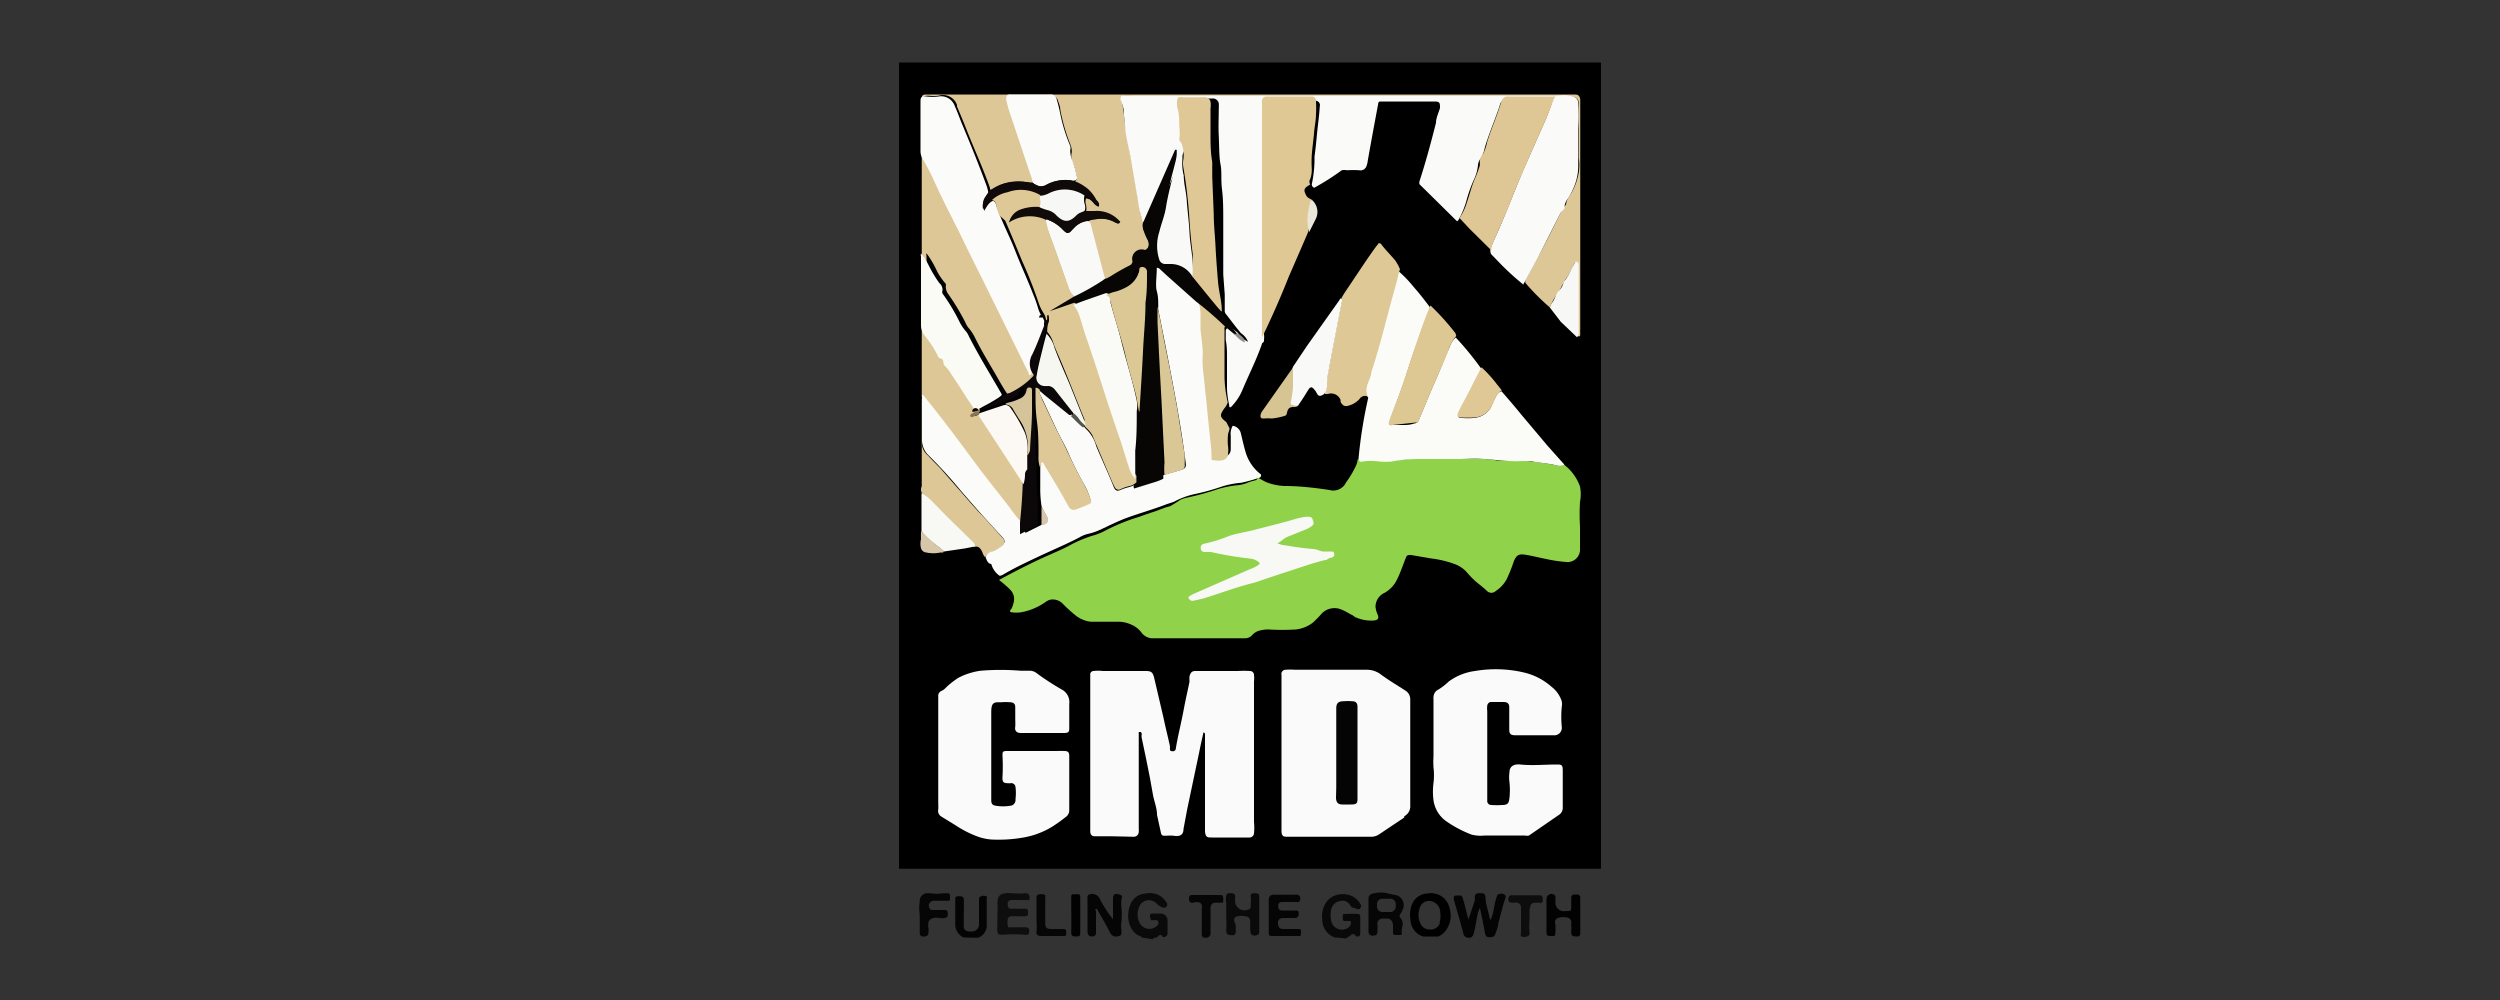 <svg xmlns="http://www.w3.org/2000/svg" viewBox="0 0 100 40"><rect x="0" y="0" width="100" height="40" fill="#333333" stroke="none"/><defs><style>.cls-1{fill:none;}.cls-2{fill:#91d24b;}.cls-3{fill:#ddc796;}.cls-4{fill:#fafaf9;}.cls-5{fill:#fafafa;}.cls-6{fill:#fbfbf9;}.cls-7{fill:#fbfbf8;}.cls-8{fill:#dfc894;}.cls-9{fill:#dfc795;}.cls-10{fill:#dec895;}.cls-11{fill:#ddc894;}.cls-12{fill:#ddc997;}.cls-13{fill:#f9f9f8;}.cls-14{fill:#f8f8f5;}.cls-15{fill:#f7f7f5;}.cls-16{fill:#dfc895;}.cls-17{fill:#d6c593;}.cls-18{fill:#d7c7a9;}.cls-19{fill:#eae7d9;}.cls-20{fill:#f8f9f5;}.cls-21{fill:#070605;}.cls-22{fill:#fbfbf6;}.cls-23{fill:#fbfbfa;}.cls-24{fill:#0c0708;}.cls-25{fill:#fcf9f5;}.cls-26{fill:#0f0909;}.cls-27{fill:#100b08;}.cls-28{fill:#867453;}.cls-29{fill:#dfc896;}.cls-30{fill:#8f8f90;}.cls-31{fill:#dec897;}.cls-32{fill:#dac796;}.cls-33{fill:#52564c;}.cls-34{fill:#040404;}.cls-35{fill:#fafaf7;}.cls-36{fill:#f9f9f7;}.cls-37{fill:#dcc894;}.cls-38{fill:#f7f7f1;}.cls-39{fill:#d5c39a;}.cls-40{fill:#090909;}.cls-41{fill:#0a0a0a;}.cls-42{fill:#050505;}.cls-43{fill:#0e0e0e;}.cls-44{fill:#020202;}.cls-45{fill:#060606;}.cls-46{fill:#0d0d0d;}</style></defs><g id="Layer_2" data-name="Layer 2"><g id="layer"><rect class="cls-1" width="100" height="40"/><rect x="35.96" y="2.5" width="28.08" height="32.25"/><path class="cls-2" d="M62.58,18.6a1.91,1.91,0,0,1,.62.86,1.58,1.58,0,0,1,0,.61,8.68,8.68,0,0,0,0,1c0,.29,0,.59,0,.88a.5.5,0,0,1-.55.53,6,6,0,0,1-.85-.13c-.26-.05-.52-.12-.78-.16s-.36,0-.47.27a6,6,0,0,1-.28.7,1.27,1.27,0,0,1-.44.48.25.25,0,0,1-.35,0c-.14-.14-.31-.26-.46-.39a3.51,3.51,0,0,1-.33-.34,1.2,1.2,0,0,0-.51-.35,4.11,4.11,0,0,0-.92-.22l-.82-.14c-.12,0-.17,0-.21.12-.12.3-.22.61-.37.9a1.18,1.18,0,0,1-.49.5.61.61,0,0,0-.35.55,1,1,0,0,0,.08.3c.08.18,0,.24-.16.25a1.48,1.48,0,0,1-.69-.12c-.05,0-.1-.07-.15-.09s-.32-.19-.5-.25a.71.71,0,0,0-.73.18,4,4,0,0,1-.35.36,1.35,1.35,0,0,1-.7.28,9.21,9.21,0,0,1-1.05,0,1.28,1.28,0,0,0-.47.07.62.62,0,0,0-.21.15.38.38,0,0,1-.32.13c-.9,0-1.8,0-2.69,0H46.05a.57.57,0,0,1-.4-.24,1,1,0,0,0-.41-.31,1.24,1.24,0,0,0-.46-.11l-1.15,0a1.21,1.21,0,0,1-.65-.29,5.74,5.74,0,0,1-.45-.41.56.56,0,0,0-.47-.19.49.49,0,0,0-.21.08,2.46,2.46,0,0,1-1,.43,1.28,1.28,0,0,1-.39,0c-.07,0-.08-.07,0-.14a1.07,1.07,0,0,0,.09-.27.52.52,0,0,0-.14-.49,4.19,4.19,0,0,0-.45-.39c.49-.27,1-.53,1.5-.77s1-.43,1.43-.67a5.2,5.2,0,0,1,.77-.32,2.52,2.52,0,0,0,.54-.21,7.85,7.85,0,0,1,1.31-.54l.55-.19c.25-.07.48-.19.74-.25A4.1,4.1,0,0,0,47.2,20a1.14,1.14,0,0,1,.26-.09,10.84,10.84,0,0,0,1.24-.34,4,4,0,0,1,.79-.16,1.43,1.43,0,0,0,.48-.13l.21-.06a.14.14,0,0,0,.13-.11c.12.05.23.13.35.18a2.26,2.26,0,0,0,.73.15c.59,0,1.2.07,1.79.16a.56.56,0,0,0,.66-.3,4.06,4.06,0,0,0,.38-.63.85.85,0,0,0,.09-.31l0,0a.26.26,0,0,0,.25.06,3.1,3.1,0,0,1,.68,0,2,2,0,0,0,.54,0,7.53,7.53,0,0,1,.83-.07c.71,0,1.42,0,2.13,0,.39,0,.77,0,1.15.07l.7,0a7.06,7.06,0,0,1,1.12.1,5.48,5.48,0,0,1,.56.1C62.39,18.6,62.48,18.58,62.58,18.6Z"/><path class="cls-3" d="M36.87,19.71a.3.3,0,0,1,0-.26v-.07c0-.7,0-1.39,0-2.09,0-1.31,0-2.62,0-3.93,0-.87,0-1.73,0-2.6,0-1.22,0-2.44,0-3.67,0-1,0-1.92,0-2.88,0-.08,0-.17,0-.26s0-.16.15-.17H63c.14,0,.19.07.21.2v9.2a.62.62,0,0,0,0,.13c0,.15,0,.17-.14.12a1,1,0,0,0,0-.37c0-.8,0-1.59,0-2.39a.25.25,0,0,0,0-.08c0-.05,0-.11,0-.12s-.07.05-.1.09-.16.34-.26.5h0c-.18.2-.25.47-.42.69a2.82,2.82,0,0,0-.27.48.2.2,0,0,1,0,.09,9,9,0,0,1-1-1,.17.17,0,0,1,0-.12c.51-.92,1-1.85,1.45-2.79a.48.48,0,0,1,.12-.17.17.17,0,0,0,.06-.12.6.6,0,0,1,.09-.22,2.48,2.48,0,0,0,.41-1,1.94,1.94,0,0,0,0-.59c0-.27,0-.55,0-.82s0-.62,0-.94l0-.4c0-.2-.11-.28-.32-.28s-.41,0-.61,0H59.7c-.48,0-1,0-1.43,0-1.55,0-3.11,0-4.67,0H50.25c-.4,0-.81,0-1.22,0s-.62,0-.93,0c-.89,0-1.78,0-2.67,0a3.85,3.85,0,0,1-.48,0c-.1,0-.13,0-.1.15a2.05,2.05,0,0,1,.09.43,21.78,21.78,0,0,0,.39,2.26c.08.57.18,1.15.28,1.72a1.39,1.39,0,0,0,.14.45s0,.05,0,.07a.33.33,0,0,0,0,.29,2.63,2.63,0,0,0,.15.35.39.39,0,0,1,0,.38.44.44,0,0,1-.15.12.23.23,0,0,0-.15.18.41.41,0,0,1-.27.3c-.24.12-.46.27-.69.4l-.36.18s-.07,0-.12,0c-.06-.18-.1-.36-.15-.53-.14-.52-.27-1-.41-1.57a1.42,1.42,0,0,0-.08-.18c.09-.09.21-.08.33-.1a1.1,1.1,0,0,1,.77.14s.07,0,.09,0,0-.07,0-.09a1.07,1.07,0,0,0-.56-.31,2.37,2.37,0,0,0-.53,0,.41.41,0,0,1-.19,0s0,0,0,0a.6.6,0,0,0,0-.35.4.4,0,0,1,0-.19c0-.07.1,0,.15,0a.87.87,0,0,1,.15.13.41.41,0,0,0,.22.17A.21.21,0,0,0,43.83,8a1.49,1.49,0,0,0-.73-.67S43,7.3,43,7.24a.12.12,0,0,0,.07-.16,3,3,0,0,0-.2-.67.72.72,0,0,1,0-.32.7.7,0,0,0-.06-.32,7.6,7.6,0,0,1-.4-1.39c0-.11-.05-.23-.09-.35s-.11-.2-.27-.19h-.89c-.23,0-.47,0-.7,0s-.18.06-.16.18a5,5,0,0,0,.17.55c.25.78.52,1.55.78,2.32l.09.3a.14.14,0,0,1,0,.11s-.09,0-.13,0a2.51,2.51,0,0,0-.82,0,1.49,1.49,0,0,0-.69.28.23.23,0,0,1-.1,0s0,0,0-.06c-.27-.77-.61-1.51-.91-2.26-.13-.34-.27-.67-.41-1,0,0,0,0,0-.06a.59.59,0,0,0-.74-.37,1.62,1.62,0,0,1-.38,0c-.17,0-.22,0-.22.21V6a.57.57,0,0,0,.08.29,12.54,12.54,0,0,1,.71,1.42c.2.41.41.81.61,1.22.4.82.81,1.64,1.22,2.46l1.1,2.24c.2.41.41.82.6,1.23,0,.06.05.06.09,0s.12.09.06.17a1.71,1.71,0,0,1-.2.18,2.93,2.93,0,0,1-.83.53l-.1,0c-.17-.25-.31-.51-.46-.77s-.45-.76-.66-1.15l-.15-.29a1.76,1.76,0,0,0-.23-.37.82.82,0,0,1-.16-.25,9,9,0,0,0-.72-1.19.55.55,0,0,1-.07-.25.31.31,0,0,0,0-.12,2.33,2.33,0,0,1-.39-.59,4.06,4.06,0,0,0-.38-.63.18.18,0,0,0,0,.1V13a.61.61,0,0,0,.13.39,6.19,6.19,0,0,1,.41.59.56.56,0,0,1,.09.17c0,.07.07.15.17.18a.15.15,0,0,1,.09.15.13.13,0,0,0,.05.12,2.61,2.61,0,0,1,.31.43c.19.32.42.6.61.92a5.11,5.11,0,0,1,.28.46c0,.08-.1.09-.15.13s-.07,0-.06.07.06,0,.1,0a.81.81,0,0,1,.22-.07c.08,0,.1.11.14.17l1,1.58c.19.29.37.58.56.86,0,0,0,.06.08.08A1.55,1.55,0,0,0,41,19a.34.34,0,0,1,0-.14s0,0,0,0a2.72,2.72,0,0,1,0,.57c0,.26,0,.52,0,.78s0,.47-.06.71c0,.06-.07,0-.11,0a.67.67,0,0,1-.21-.2c-.52-.72-1.11-1.4-1.63-2.12s-1.08-1.42-1.6-2.14c-.16-.21-.34-.4-.51-.6a.18.18,0,0,0,0,.1v1.48c0,.13,0,.25,0,.38a.69.69,0,0,0,.24.4c.16.18.34.35.51.53l.78.89c.3.34.59.69.9,1l.78.86a.21.21,0,0,1,0,.33.67.67,0,0,1-.28.19.9.9,0,0,0-.41.26c-.08-.07-.09-.18-.14-.26s-.12-.2-.3-.14a.61.61,0,0,0-.2-.29c-.56-.53-1.09-1.07-1.63-1.6C37.07,19.88,37,19.81,36.87,19.71Z"/><path class="cls-4" d="M45.76,8.88c-.06,0-.07-.07-.08-.11a4.38,4.38,0,0,1-.17-.8c-.1-.54-.18-1.08-.28-1.63S45,5.39,45,4.92a3.27,3.27,0,0,1-.05-.53A1.86,1.86,0,0,0,44.82,4c0-.12,0-.19.12-.17a1.93,1.93,0,0,0,.34,0c.8,0,1.6,0,2.4,0,.31,0,.63,0,1,0s.78,0,1.17,0c1,0,2,0,3,0,1.69,0,3.37,0,5,0,.5,0,1,0,1.5,0,.93,0,1.86,0,2.78,0,.22,0,.44-.05.66,0s.32.08.34.29a7.53,7.53,0,0,1,0,1q0,.48,0,1c0,.16,0,.31,0,.47a2.23,2.23,0,0,1-.22,1,2.08,2.08,0,0,1-.2.36.66.66,0,0,0-.13.31s0,0,0,.06-.12.12-.16.2l-.9,1.78c-.19.36-.39.72-.59,1.08a10.55,10.55,0,0,1-1-.92l-.29-.3a.36.36,0,0,1,0-.27c.09-.23.2-.46.3-.69.35-.8.66-1.62,1-2.42l.85-1.92c.11-.25.2-.5.29-.75,0-.09,0-.09-.06-.09-.57,0-1.15,0-1.72,0-.21,0-.26,0-.32.23-.15.45-.33.88-.48,1.32a4.19,4.19,0,0,0-.14.47,1.23,1.23,0,0,1-.14.31.46.46,0,0,0-.1.25,1.73,1.73,0,0,1-.17.6,5.59,5.59,0,0,0-.28.78,3.53,3.53,0,0,1-.31.78.18.18,0,0,1-.08.09l-.85-.84-.65-.64a.22.22,0,0,1,0-.12c.25-.77.46-1.55.66-2.34,0-.19.1-.39.16-.59v0c0-.19,0-.26-.21-.26H55.27c-.12,0-.13,0-.15.13-.14.75-.28,1.5-.41,2.24a.8.8,0,0,1-.05.21.25.25,0,0,1-.29.17,4,4,0,0,0-.49,0,.54.54,0,0,0-.21,0,9.73,9.73,0,0,1-1.1.7.14.14,0,0,1-.09-.18,4.85,4.85,0,0,0,.1-1.07c.05-.35.08-.7.11-1s.08-.64.1-1a.18.18,0,0,0-.2-.23h-1.7a.18.18,0,0,0-.21.19.71.71,0,0,0,0,.14v.57c0,.4,0,.8,0,1.2s0,1-.06,1.42c-.05.89,0,1.78,0,2.67,0,.36,0,.72-.06,1.07v0c0,.51,0,1,0,1.51,0,.19,0,.38,0,.57a.86.86,0,0,1,0,.22c0,.05,0,.1-.07.13s0,0,0,0c-.22.65-.53,1.25-.79,1.87a2.1,2.1,0,0,1-.47.7c-.06,0-.06,0-.06-.08a3.51,3.51,0,0,1-.09-.65c0-.38,0-.76,0-1.14s0-.55-.05-.82c0-.11,0-.22,0-.33a.15.15,0,0,1,.09-.16.14.14,0,0,1,.14,0l.25.2a1,1,0,0,0,.41.36.73.73,0,0,0-.28-.34c-.2-.24-.39-.49-.58-.74a.23.23,0,0,1-.07-.13c0-.23,0-.45,0-.68l-.06-.8c0-.23,0-.46,0-.68s0-.5,0-.74,0-.51,0-.77c0-.41,0-.81-.05-1.22s0-.7-.06-1-.05-.76-.07-1.14,0-.71,0-1.06a2,2,0,0,0,0-.24.24.24,0,0,0-.26-.19c-.27,0-.53,0-.8,0h-.07c-.14,0-.17.06-.18.19s0,.44.07.65a2.32,2.32,0,0,1,0,.83c0,.14-.1.27-.14.41l-.86,2c-.12.27-.23.54-.35.8A.13.13,0,0,1,45.76,8.88Z"/><path class="cls-5" d="M44.43,33.45l-.64,0c-.12,0-.18-.07-.18-.2,0-1.65,0-3.3,0-5V27a.14.14,0,0,1,.12-.16,1.7,1.7,0,0,1,.39,0h1.71c.25,0,.29.07.35.33l.36,1.54c.08.39.18.77.26,1.15a.53.53,0,0,0,0,.12c0,.07.07.07.12.07a.11.11,0,0,0,.11-.09c.08-.51.21-1,.31-1.53s.16-.77.24-1.16a1.7,1.7,0,0,1,0-.22c.05-.17.11-.22.29-.21.54,0,1.08,0,1.63,0a4.34,4.34,0,0,1,.51,0,.16.16,0,0,1,.15.16,1,1,0,0,1,0,.25v5.63a2.26,2.26,0,0,1,0,.45.18.18,0,0,1-.19.17l-.7,0-.79,0c-.18,0-.26,0-.28-.25v-.17c0-.76,0-1.52,0-2.29V29.34s0,0-.06-.05,0,0,0,0c-.06.27-.12.53-.17.79l-.48,2.28-.15.8c0,.24-.15.31-.39.27a1.61,1.61,0,0,0-.31,0c-.15,0-.18,0-.21-.15l-.15-.69c0-.26-.11-.53-.16-.79L46,31.13l-.15-.75-.18-.86a.41.41,0,0,1,0-.16s0-.08-.07-.08-.05,0-.05.09,0,.27,0,.41v3.37a.49.49,0,0,1,0,.12.2.2,0,0,1-.22.2Z"/><path class="cls-6" d="M39.42,22.28a.39.39,0,0,1,.25-.22,1.1,1.1,0,0,0,.42-.24c.12-.12.12-.21,0-.34-.57-.61-1.13-1.24-1.68-1.88a18,18,0,0,0-1.25-1.37.86.86,0,0,1-.28-.64V15.77a.93.93,0,0,1,.19.21c.74.91,1.44,1.87,2.14,2.81.38.5.78,1,1.17,1.5a5.32,5.32,0,0,0,.36.47.45.45,0,0,0,.19.14S41,21,41,21v.24c0,.07,0,.08.07.05l.6-.3c.27-.05.27-.22.17-.39a2.41,2.41,0,0,1-.18-.36,4.73,4.73,0,0,1-.05-.75c0-.26,0-.52,0-.79a1.22,1.22,0,0,0,0-.17.09.09,0,0,1,.06-.1.1.1,0,0,1,.11.06l.21.36c.26.44.51.88.76,1.33.1.18.18.21.37.14a3.29,3.29,0,0,0,.39-.17c.11-.06.13-.1.09-.23a2.7,2.7,0,0,0-.24-.55q-.35-.61-.63-1.26c-.13-.29-.29-.57-.43-.85-.23-.48-.46-1-.68-1.45a.35.35,0,0,1-.05-.25c.05,0,.07,0,.1,0,.25.2.49.42.74.63l.44.37c.17.15.32.33.5.48a.86.86,0,0,0,.07.1,1.45,1.45,0,0,1,.43.71c.23.55.48,1.08.7,1.63.06.15.14.18.29.11a1.76,1.76,0,0,1,.3-.1.84.84,0,0,0,.29-.13c.32-.11.63-.22,1-.31l.21-.08.62-.18c.15-.05.19-.11.17-.26-.1-.8-.23-1.6-.37-2.39-.23-1.26-.48-2.51-.73-3.77a.3.3,0,0,1,0-.1c0-.21,0-.42-.06-.63s0-.6,0-.9a.12.12,0,0,1,.07-.14c.06,0,.12,0,.16,0l.49.42c.32.3.66.58,1,.89v0l0,0a1.58,1.58,0,0,1,.1.56,5.25,5.25,0,0,0,.06.79c0,.31.06.63.09.94s.08.87.12,1.3.13,1.15.19,1.73c0,.29,0,.58.07.87,0,.11,0,.14.15.15a.45.45,0,0,0,.28,0,.3.3,0,0,0,.18-.28c0-.19,0-.36,0-.54a.63.63,0,0,1,.08-.4.4.4,0,0,1,.33.33c.06.24.11.48.18.71a1.74,1.74,0,0,0,.62.91s0,0,0,0h0a.11.11,0,0,1-.1.14,5.91,5.91,0,0,1-.69.19,3.55,3.55,0,0,0-.8.16,8.57,8.57,0,0,1-1,.28,3.16,3.16,0,0,0-.89.32l-.3.1c-.54.21-1.09.36-1.63.56-.34.13-.66.29-1,.45a2.55,2.55,0,0,1-.53.18,1.22,1.22,0,0,0-.33.14c-.52.27-1.07.5-1.6.75s-1,.47-1.44.73a.27.27,0,0,1-.15.05.87.87,0,0,1-.33-.47C39.52,22.55,39.47,22.42,39.42,22.28Z"/><path class="cls-5" d="M56.17,32.7l-1,.67a.58.58,0,0,1-.36.1h-3.3c-.16,0-.25,0-.25-.25,0-.82,0-1.65,0-2.47V27a.17.17,0,0,1,.16-.21,2.44,2.44,0,0,1,.38,0h2.85a.93.93,0,0,1,.56.17c.32.24.66.44,1,.66a.41.41,0,0,1,.2.37c0,.64,0,1.27,0,1.91s0,1.54,0,2.31a.45.45,0,0,1-.24.44Z"/><path class="cls-5" d="M38.32,27.12a2.71,2.71,0,0,1,.9-.29,9.63,9.63,0,0,1,1.61,0c.11,0,.22,0,.33,0a.45.45,0,0,1,.31.1,10.25,10.25,0,0,0,1,.65.57.57,0,0,1,.3.58c0,.31,0,.62,0,.94,0,.16,0,.22-.22.22-.57,0-1.15,0-1.72,0-.18,0-.25-.11-.22-.25a2.44,2.44,0,0,0,0-.27v-.51c0-.14-.07-.2-.21-.2a1.94,1.94,0,0,0-.34,0h-.14c-.23,0-.27.12-.27.41,0,.73,0,1.46,0,2.19v1.28c0,.11,0,.21.13.25h0a1.77,1.77,0,0,0,.69,0,.24.24,0,0,0,.15-.26,1.93,1.93,0,0,0,0-.48.17.17,0,0,0-.21-.15c-.24,0-.33,0-.31-.27a7.48,7.48,0,0,0,0-.82c0-.17,0-.2.19-.2.67,0,1.33,0,2,0a2.62,2.62,0,0,1,.28,0c.15,0,.2.05.2.2v2.16a.32.32,0,0,1-.14.28,6.42,6.42,0,0,1-.53.38,3.27,3.27,0,0,1-1.22.45,5.65,5.65,0,0,1-1.23.07,2.08,2.08,0,0,1-.55-.12,4.3,4.3,0,0,1-.88-.45l-.57-.35a.26.26,0,0,1-.12-.28,1.77,1.77,0,0,0,0-.23V28.9c0-.36,0-.71,0-1.06a.21.21,0,0,1,.12-.2c.13-.05.2-.16.3-.24A3.89,3.89,0,0,1,38.32,27.12Z"/><path class="cls-5" d="M58.85,33.38a4.7,4.7,0,0,1-1-.53,1.23,1.23,0,0,1-.51-.84,2.66,2.66,0,0,1,0-.69,2.58,2.58,0,0,0,0-.62,3.38,3.38,0,0,1,0-.45V28a.49.49,0,0,1,0-.12.34.34,0,0,1,.2-.3,2.51,2.51,0,0,0,.41-.32A2.26,2.26,0,0,1,59,26.84a4.93,4.93,0,0,1,2,.07,2.53,2.53,0,0,1,1.06.56,1.19,1.19,0,0,1,.41.58.63.63,0,0,1,0,.23,4.17,4.17,0,0,0,0,.79.3.3,0,0,1-.34.34c-.32,0-.65,0-1,0H60.6c-.17,0-.23-.06-.23-.22v-.9c0-.15-.08-.21-.23-.21h-.35l-.17,0a.17.17,0,0,0-.13.15.76.76,0,0,0,0,.21v3.24c0,.12,0,.23,0,.34a.16.16,0,0,0,.16.18,3.38,3.38,0,0,0,.45,0c.25,0,.26-.13.28-.3a3,3,0,0,0,0-.6,1.48,1.48,0,0,1,0-.42c0-.21.16-.33.43-.3.48.05,1,0,1.44,0,.21,0,.26,0,.26.25V32.3a.33.33,0,0,1-.16.3l-1.19.82a.3.3,0,0,1-.16,0h-.67c-.32,0-.63,0-.94,0A1.44,1.44,0,0,1,58.85,33.38Z"/><path class="cls-7" d="M62.58,18.59a.64.64,0,0,1-.43,0c-.29-.06-.6-.08-.89-.14a5.52,5.52,0,0,0-.58,0c-.44,0-.88-.06-1.32-.09s-.67,0-1,0H56.83a6.38,6.38,0,0,0-1.15.1,2.9,2.9,0,0,1-.51,0,2.44,2.44,0,0,0-.66,0,.12.12,0,0,1-.17-.1s0,0,0,0a18.37,18.37,0,0,1,.39-2.45.47.47,0,0,1-.08-.43c.11-.42.26-.84.38-1.27.18-.62.33-1.25.5-1.87s.26-1,.38-1.43c0,0,0-.07,0-.09a4.82,4.82,0,0,1,.63.65c.23.26.44.53.65.81a.2.2,0,0,1,0,.11,10.79,10.79,0,0,0-.43,1.12c-.15.41-.3.83-.43,1.25-.22.7-.49,1.39-.74,2.09h0c-.05.13,0,.17.12.15l.37,0c.16,0,.32,0,.48-.06a.2.2,0,0,0,.19-.14c.22-.52.41-1,.65-1.54s.38-.94.59-1.39a.88.88,0,0,1,.24-.37,12,12,0,0,1,1,1.22.11.11,0,0,1,0,.11c-.15.26-.28.53-.41.79l-.42.79a.67.67,0,0,0-.07.18c0,.07,0,.11.07.12a2.58,2.58,0,0,0,.62,0,.84.84,0,0,0,.64-.47c0-.1.09-.21.14-.31s.11-.24.26-.28c.27.31.53.61.78.92l1.07,1.27Z"/><path class="cls-8" d="M50.48,13.5a2.91,2.91,0,0,1,0-.3c0-.39,0-.78,0-1.17s0-.85,0-1.26c0-.7,0-1.4,0-2.09,0-.37,0-.74,0-1.1s0-.61,0-.91,0-.8,0-1.2,0-.88,0-1.32a.34.34,0,0,1,0-.14.18.18,0,0,1,.19-.15h1.77a.18.18,0,0,1,.2.22,3.57,3.57,0,0,1,0,.47c0,.26-.06.52-.08.78s-.07.59-.09.89a4.71,4.71,0,0,0,0,.53,1.13,1.13,0,0,1-.06.41.2.2,0,0,0,0,.22c-.27.15-.29.22-.13.49A.83.83,0,0,0,52.5,8a.39.39,0,0,0-.09.21c0,.18-.06.35-.08.53a1.08,1.08,0,0,0,0,.4.51.51,0,0,1,0,.13c-.26.61-.52,1.2-.78,1.8C51.23,11.88,50.87,12.7,50.48,13.5Z"/><path class="cls-9" d="M58.38,8.72a2.2,2.2,0,0,0,.3-.64c.11-.31.18-.62.31-.92a4.81,4.81,0,0,0,.2-.53.77.77,0,0,0,0-.15.42.42,0,0,1,.12-.3,1.72,1.72,0,0,0,.17-.48c.12-.4.28-.78.42-1.17l.15-.45a.27.27,0,0,1,.31-.22h.27c.51,0,1,0,1.53,0,.07,0,.08,0,0,.08-.24.69-.55,1.34-.84,2s-.69,1.58-1,2.39l-.61,1.41a1.07,1.07,0,0,0-.06.27l-.87-.86Z"/><path class="cls-10" d="M56,10.77c-.07.19-.1.39-.15.57-.34,1.18-.61,2.38-1,3.55,0,.16-.09.31-.14.46a.65.65,0,0,0,0,.51.26.26,0,0,0-.33.1.88.88,0,0,1-.42.26c-.17.06-.26,0-.34-.15a.3.3,0,0,0,0-.08.41.41,0,0,0-.51-.23l-.12,0s0-.06,0-.08a.4.4,0,0,0,.08-.28,2.74,2.74,0,0,1,.09-.7c.16-.87.32-1.74.5-2.61,0-.06,0-.12,0-.17.12-.22.27-.42.4-.62.33-.49.66-1,1-1.46l.06-.07c0-.05.09-.06.13,0,.17.23.38.43.56.65A1.85,1.85,0,0,1,56,10.77Z"/><path class="cls-11" d="M58.25,13.44a1.79,1.79,0,0,0-.32.59c-.29.75-.64,1.46-.93,2.2-.08.19-.16.37-.23.56s-.07.11-.14.11l-.93.1c-.15,0-.18,0-.13-.18.17-.46.35-.91.51-1.37.23-.66.43-1.32.67-2,.15-.41.28-.82.47-1.23a10.19,10.19,0,0,1,1,1.11Z"/><path class="cls-12" d="M49.18,17.13c0,.1-.06.18-.06.27a2.17,2.17,0,0,0,0,.44,1.07,1.07,0,0,1,0,.31c0,.25-.27.3-.49.27s-.16,0-.17-.18c0-.31-.05-.63-.08-.94s-.07-.64-.1-1-.06-.51-.08-.76-.07-.59-.09-.88,0-.36,0-.54-.05-.62-.09-.94c0-.16,0-.32,0-.48a1.84,1.84,0,0,0-.1-.69.07.07,0,0,1,.09,0c.34.29.69.57,1,.88a.23.23,0,0,1,.08.11.14.14,0,0,0-.11.17c0,.31,0,.62,0,.92s0,.7,0,1a4.71,4.71,0,0,0,.13,1,.68.68,0,0,1-.14.25c-.19.27-.18.34.08.54Z"/><path class="cls-13" d="M53.61,11.94c.07,0,.08.05.07.11-.19.95-.37,1.91-.55,2.86a2.75,2.75,0,0,0-.05.57.44.44,0,0,1-.14.3c-.16.09-.21.07-.29-.09a.44.44,0,0,0-.08-.11c-.09-.12-.16-.11-.23,0s-.22.36-.34.53l-.08.12a.28.28,0,0,1-.18,0,.17.17,0,0,1-.17-.23,3.54,3.54,0,0,0,.09-.86,1.56,1.56,0,0,1,.06-.47l.57-.85L53.58,12l0,0Z"/><path class="cls-14" d="M36.87,19.71a2.88,2.88,0,0,1,.39.32c.37.38.74.76,1.13,1.13l.53.52a.2.2,0,0,1,.07.18l-.41.08-.82.12c-.19-.17-.4-.32-.6-.48a1,1,0,0,1-.3-.35V19.85A.76.76,0,0,1,36.87,19.71Z"/><path class="cls-15" d="M62,12.31a.5.5,0,0,1,.09-.21c.11-.14.13-.32.25-.46a.57.57,0,0,0,.2-.36s0,0,0,0a1.44,1.44,0,0,0,.27-.42,2.82,2.82,0,0,1,.21-.38s0-.06.07,0a.09.09,0,0,1,.06.09v2.72a.25.25,0,0,1-.07.2l-.65-.62Z"/><path class="cls-16" d="M60.07,15.61a.81.81,0,0,0-.3.43,1.29,1.29,0,0,1-.26.42.82.82,0,0,1-.57.24,4.1,4.1,0,0,1-.5,0c-.13,0-.17-.07-.12-.19.14-.3.31-.59.46-.89s.31-.62.48-.93a5.4,5.4,0,0,1,.64.71Z"/><path class="cls-17" d="M51.72,14.7c0,.25,0,.5,0,.75a3.42,3.42,0,0,1-.09.63.11.11,0,0,0,.09.14.78.78,0,0,0,.22,0,.3.3,0,0,1-.18.06c-.2,0-.25.07-.29.27a.12.12,0,0,1-.1.09,2.77,2.77,0,0,1-.5.1,1.76,1.76,0,0,0-.31,0c-.09,0-.15,0-.14-.13a.39.39,0,0,1,.06-.15Z"/><path class="cls-18" d="M36.85,21.23a5,5,0,0,0,.81.72.43.43,0,0,1,.09.1c0,.07-.09.05-.13.05a1.37,1.37,0,0,1-.57,0,.24.24,0,0,1-.21-.17.73.73,0,0,1,0-.36C36.84,21.48,36.83,21.36,36.85,21.23Z"/><path class="cls-19" d="M52.37,9.28a1,1,0,0,1-.07-.54c0-.22.06-.43.1-.64,0,0,0-.08.09-.09a.63.63,0,0,1,.14.75Z"/><path d="M54.32,18.32s0,0,0,0,0,0,0,0Z"/><path class="cls-10" d="M53.6,11.94v0A0,0,0,0,1,53.6,11.94Z"/><path class="cls-2" d="M50.32,19.11h0S50.31,19.1,50.32,19.11Z"/><path class="cls-20" d="M50.16,23.31c-.7.17-1.37.43-2.06.64l-.37.08a.16.16,0,0,1-.17-.08.06.06,0,0,1,0-.09l.15-.09,2.28-1a1.44,1.44,0,0,0,.33-.16c.09-.07.09-.07,0-.15a.7.7,0,0,0-.34-.12,13.75,13.75,0,0,1-1.54-.26,2.11,2.11,0,0,0-.25,0c-.1,0-.16-.06-.16-.15a.15.15,0,0,1,.13-.18,5.79,5.79,0,0,0,1-.31c.35-.12.72-.16,1.07-.26.54-.14,1.08-.27,1.62-.43a2.07,2.07,0,0,1,.42-.08c.14,0,.22,0,.25.16a.17.17,0,0,1,0,.17,1.07,1.07,0,0,1-.22.15l-.82.33c-.14.06-.24.19-.39.25a1.19,1.19,0,0,0,.36.09c.35.06.71.11,1.07.14.14,0,.27.09.41.1l.31,0c.07,0,.12,0,.13.1a.12.12,0,0,1-.1.14.41.41,0,0,0-.21.1s0,0-.06,0c-.6.15-1.18.37-1.77.55Z"/><path class="cls-6" d="M41.27,14.9s0,.09-.07.1-.05-.06-.06-.09l-.41-.83L39.51,11.6c-.32-.64-.64-1.28-.95-1.92s-.62-1.23-.92-1.85c-.18-.37-.34-.76-.54-1.13-.06-.11-.12-.23-.19-.34a.59.59,0,0,1-.09-.31V4.1c0-.19,0-.25.24-.24a1.94,1.94,0,0,0,.48,0,.58.58,0,0,1,.65.38c.1.22.18.44.27.67.35.83.69,1.67,1,2.51a1.41,1.41,0,0,1,.06.22.14.14,0,0,1,0,.11,1,1,0,0,0-.2.4.5.5,0,0,0,0,.21c.1-.13.17-.28.34-.34a.2.2,0,0,1,.18.15c.19.63.52,1.22.76,1.84s.5,1.17.73,1.77a5,5,0,0,1,.18.5,1.3,1.3,0,0,0,.2.43.58.58,0,0,1,.09.29.17.17,0,0,1,0,.1c-.15.4-.31.81-.49,1.19a.66.66,0,0,0,0,.55A.13.13,0,0,1,41.27,14.9Z"/><path class="cls-21" d="M49,13.06a12.62,12.62,0,0,0-1.16-1h0l0,0L46.65,11l-.28-.26a.12.12,0,0,0-.15,0c-.06,0,0,.08,0,.13,0,.27,0,.53,0,.8a5.67,5.67,0,0,0,.06.7c0,.5,0,1,.07,1.48,0,.32,0,.63.05,1s0,.63,0,.94c0,.16,0,.33,0,.49,0,.43,0,.87.06,1.3s.06,1,.07,1.47a.33.33,0,0,1,0,.1,2.08,2.08,0,0,1-.39.15l-.77.24c-.06-.07,0-.16,0-.24,0-.42.07-.82.09-1.23l0-.52c0-.3,0-.61,0-.92a2.4,2.4,0,0,0,0-.37c0-.29,0-.58,0-.86l.06-1.18c0-.26,0-.53,0-.8s0-.61.05-.92c0-.12,0-.25,0-.37,0-.37.05-.74,0-1.12a.49.49,0,0,0,0-.12.13.13,0,0,0-.13-.09c-.06,0-.08,0-.09.09a1.62,1.62,0,0,1-.11.28,1.19,1.19,0,0,1-.63.52c-.2.08-.41.12-.61.21l-1.32.46c-.33.13-.66.22-1,.34,0,0-.09,0-.11,0s0-.08.06-.1l.8-.46.25-.15a10.05,10.05,0,0,0,1.23-.71,2.32,2.32,0,0,0,.53-.24,8.2,8.2,0,0,1,.76-.43.2.2,0,0,0,.1-.15A.38.38,0,0,1,45.8,10c.16-.08.19-.21.13-.39l-.19-.45a.3.3,0,0,1,0-.29L47,6a.06.06,0,0,1,.07,0s0,.08,0,.13c0,.21-.08.43-.13.65a13.09,13.09,0,0,0-.31,1.41,5.7,5.7,0,0,1-.22.81,2.81,2.81,0,0,0-.14.7,1.48,1.48,0,0,0,.12.69.2.2,0,0,0,.21.14,2.09,2.09,0,0,1,.5.08.94.94,0,0,1,.59.47c.13.19.28.35.42.53l.65.79a.44.44,0,0,1,.08.11l.63.83c0,.11-.07.06-.13,0Z"/><path class="cls-22" d="M39,16.44a2.7,2.7,0,0,0-.25-.4c-.25-.4-.52-.8-.78-1.2l-.12-.15a.28.28,0,0,1-.12-.23.12.12,0,0,0-.11-.12.13.13,0,0,1-.1-.09,4,4,0,0,0-.53-.82.69.69,0,0,1-.15-.44c0-.91,0-1.82,0-2.74a.16.16,0,0,1,0-.11,2.39,2.39,0,0,1,.29.44,5.55,5.55,0,0,0,.44.74l0,0a.35.35,0,0,1,.13.29.21.21,0,0,0,0,.13,7.83,7.83,0,0,1,.65,1.07,1.82,1.82,0,0,0,.31.47,1,1,0,0,1,.1.18c.38.75.82,1.46,1.24,2.19l.07.12c0,.06-.06.08-.09.11a5.48,5.48,0,0,1-.52.31c-.14.07-.28.16-.43.23A.17.17,0,0,1,39,16.44Z"/><path class="cls-23" d="M41.31,7.31a2.11,2.11,0,0,0-.11-.38l-.8-2.39A4.91,4.91,0,0,1,40.25,4c0-.16,0-.23.19-.22h.38c.31,0,.63,0,1,0H42a.24.24,0,0,1,.27.2c.07.23.12.47.17.71a6.7,6.7,0,0,0,.37,1.15.32.32,0,0,1,0,.17,1.07,1.07,0,0,0,.09.43,4.3,4.3,0,0,1,.18.64c0,.09,0,.12-.11.14a.13.13,0,0,1-.12,0,1.56,1.56,0,0,0-.48,0,1.44,1.44,0,0,0-.54.18A.43.43,0,0,1,41.31,7.31Z"/><path class="cls-24" d="M39.15,16.44c.25-.17.52-.29.77-.44l.26-.19a3.2,3.2,0,0,0,1-.62l.11-.11c.07-.05.07-.1,0-.17a.73.73,0,0,1,0-.73c.18-.37.32-.76.47-1.14,0,0,0,0,0-.06s0-.13.07-.18,0-.1.1-.09,0,.08,0,.12a.8.8,0,0,1-.05.21,1,1,0,0,0-.06.26c-.11.49-.23,1-.34,1.45a2.38,2.38,0,0,0,0,.26.3.3,0,0,0,.24.37l.21,0a.48.48,0,0,1,.29.17l.66.86a.19.19,0,0,1,0,.09c0,.07,0,.11-.11.1l-1-.81-.28-.24-.07,0s-.08,0-.07.06l0,.77c0,.28,0,.56.05.84s0,.75.06,1.13a1.6,1.6,0,0,1,0,.31c0,.45,0,.89.05,1.33a2.28,2.28,0,0,1,0,.26,3.73,3.73,0,0,1,0,.57.24.24,0,0,1,0,.18c-.22.14-.47.24-.71.37v-.47c.07-.7.12-1.4.12-2.11a1.62,1.62,0,0,1,0-.44s0-.08,0-.13a.76.76,0,0,0,0-.33c0-.32,0-.64.05-1s0-.62,0-.93c0-.12,0-.24,0-.36a.08.08,0,0,0-.06-.1.09.09,0,0,0-.1.06.43.43,0,0,0,0,.05.5.5,0,0,1-.32.34,1.91,1.91,0,0,1-.36.13.43.43,0,0,0-.16.07c-.32.12-.64.21-1,.32h-.08A.06.06,0,0,1,39.15,16.44Z"/><path class="cls-13" d="M44.2,11.12c0,.05-.05.06-.08.09a9.66,9.66,0,0,1-1.13.64c-.07,0-.1,0-.13-.08a.89.89,0,0,1-.15-.31c-.27-.77-.54-1.54-.82-2.3a.88.88,0,0,1-.06-.36.08.08,0,0,1,.11,0,1.52,1.52,0,0,1,.55.35.74.74,0,0,0,.13.12c.08.06.13.06.2,0L43,9.08a.81.81,0,0,1,.53-.24.2.2,0,0,1,.1.13c.18.7.37,1.4.55,2.11C44.2,11.09,44.2,11.1,44.2,11.12Z"/><path class="cls-25" d="M41.09,18.21l0,.57A.27.27,0,0,0,41,19a1.29,1.29,0,0,1-.06.37l-.43-.66c-.46-.7-.91-1.4-1.37-2.09,0,0,0-.05,0-.08l1-.33a.25.25,0,0,1,.27.09,6.17,6.17,0,0,1,.58,1A1.82,1.82,0,0,1,41.09,18.21Z"/><path class="cls-26" d="M41.3,7.31a1.27,1.27,0,0,0,.23.12.4.4,0,0,0,.32,0A1.39,1.39,0,0,1,43,7.25a2,2,0,0,1,.51.3,1.55,1.55,0,0,1,.42.62.19.19,0,0,1-.19-.07l-.15-.16a.39.39,0,0,0-.21-.11s-.07,0-.1,0a1.43,1.43,0,0,0-1.36,0,.49.49,0,0,1-.29.08l-.32-.13a1.64,1.64,0,0,0-1,0,1.52,1.52,0,0,0-.53.25l-.06,0c-.18.08-.25.24-.35.4a.59.59,0,0,1,0-.49l.19-.29a1.89,1.89,0,0,1,1.64-.33Z"/><path class="cls-15" d="M41.62,7.83a.85.85,0,0,0,.32-.09,1.41,1.41,0,0,1,1.44.08.67.67,0,0,0,0,.32.39.39,0,0,1,0,.3c0,.06-.07.07-.11.08a.64.64,0,0,0-.25.18.44.44,0,0,1-.69.05l-.12-.1a.76.76,0,0,0-.43-.25.49.49,0,0,1-.23-.11c0-.1,0-.2,0-.3A.14.14,0,0,1,41.62,7.83Z"/><path class="cls-27" d="M41.58,8.29a2.3,2.3,0,0,0,.34.12.68.68,0,0,1,.34.21l0,0c.3.29.51.28.79,0a.46.46,0,0,1,.16-.11l.17-.07h.4a1.21,1.21,0,0,1,1,.4s.06,0,0,.08a.08.08,0,0,1-.12,0,1.12,1.12,0,0,0-.56-.18,1.87,1.87,0,0,0-.57.08,1.11,1.11,0,0,0-.66.38c-.15.16-.19.16-.35,0a1.67,1.67,0,0,0-.69-.44c-.06,0-.1,0-.15,0a1.43,1.43,0,0,0-1.18.08c-.05,0-.1.07-.14,0s0-.1,0-.14a.72.72,0,0,1,.51-.42,2.59,2.59,0,0,1,.55-.07S41.55,8.24,41.58,8.29Z"/><path class="cls-28" d="M39.17,16.5a.08.08,0,0,1,0,.08,2,2,0,0,0-.22.08s-.1.05-.13,0,0-.1.07-.12l.15-.09h.13A.19.19,0,0,1,39.17,16.5Z"/><path class="cls-29" d="M48.87,12.47c-.15-.14-.28-.32-.42-.48l-.74-.91c0-.11,0-.22,0-.32s0-.4,0-.6c-.06-.44-.1-.88-.13-1.33a19.56,19.56,0,0,0-.25-2.16.76.76,0,0,1,0-.26,1.31,1.31,0,0,0-.08-.7s-.06-.07-.08-.11a2.07,2.07,0,0,0,0-.55c0-.25,0-.5-.08-.75a1.06,1.06,0,0,1,0-.31.11.11,0,0,1,.07-.1.41.41,0,0,1,.16,0H48a1.77,1.77,0,0,1,.23,0,.24.24,0,0,1,.19.17,1,1,0,0,1,0,.29c0,.34,0,.67,0,1s0,.75.07,1.13c0,.2,0,.4,0,.6l.06,1.49c0,.42.05.85.07,1.27s.06.95.1,1.42S48.88,12.05,48.87,12.47Z"/><path class="cls-30" d="M49.36,13.33s.09.07.14,0c.21.13.3.24.29.37A1,1,0,0,1,49.36,13.33Z"/><path class="cls-10" d="M41.59,8.28a1.82,1.82,0,0,0-.77.1.73.73,0,0,0-.46.52,1.52,1.52,0,0,1,1.47-.11,4.08,4.08,0,0,0,.28.9c.17.49.35,1,.52,1.48l.14.39a.59.59,0,0,0,.21.29l-1,.6-.06,0s0,0,0,0a0,0,0,0,0,.06,0l.41-.14.58-.2a.22.22,0,0,1,.13.12,1.17,1.17,0,0,1,.17.38c.09.31.18.61.29.92.4,1.13.75,2.28,1.14,3.41.17.5.34,1,.48,1.5a2.73,2.73,0,0,0,.28.6,2.09,2.09,0,0,0,0,.25.62.62,0,0,1-.31.16,1.63,1.63,0,0,0-.31.11.17.17,0,0,1-.25-.07c-.09-.17-.16-.35-.24-.53l-.66-1.56a1.22,1.22,0,0,0-.2-.25.51.51,0,0,1-.13-.16c0-.05,0-.07,0-.11a.14.14,0,0,0,0-.15c-.32-.78-.62-1.57-.95-2.34-.09-.21-.18-.41-.26-.62a1.33,1.33,0,0,0-.26-.5.16.16,0,0,1,0-.07.83.83,0,0,1,.06-.32.54.54,0,0,0,0-.21s0-.06,0-.06-.05,0-.06,0a.88.88,0,0,0,0,.15.08.08,0,0,1-.05.05.59.59,0,0,0-.1-.29,1.76,1.76,0,0,1-.19-.39,17.63,17.63,0,0,0-.67-1.7c-.22-.54-.44-1.07-.67-1.6A3.73,3.73,0,0,0,40,8.64a1.44,1.44,0,0,1-.15-.41A.23.23,0,0,0,39.68,8a1.26,1.26,0,0,1,.62-.31,1.54,1.54,0,0,1,1.32.12.27.27,0,0,0,0,.23A.86.86,0,0,1,41.59,8.28Z"/><path class="cls-31" d="M41.59,18.67a1.24,1.24,0,0,1-.05-.43c0-.45,0-.91-.06-1.36s-.06-.77-.06-1.16c0,0,0,0,0-.06s0-.11,0-.14.1,0,.15.05,0,.06,0,.09a3.12,3.12,0,0,0,.15.39c.22.45.42.91.65,1.35s.45.94.69,1.41.37.65.51,1,.09.31-.16.42l-.36.14a.22.22,0,0,1-.3-.1l-.4-.71-.6-1s0-.07-.09-.06,0,.05,0,.09A.25.25,0,0,1,41.59,18.67Z"/><path class="cls-32" d="M46.58,19a2.81,2.81,0,0,1,0-.5l-.12-2.47c-.06-1.05-.11-2.09-.16-3.14,0-.2,0-.4,0-.62.08.38.16.77.23,1.16s.22,1.08.32,1.62.24,1.24.33,1.86l.21,1.29c0,.14,0,.27,0,.41a.17.17,0,0,1-.13.19Z"/><path class="cls-18" d="M41.66,21c0-.25,0-.49,0-.74l.21.37C42,20.85,41.89,21,41.66,21Z"/><path class="cls-33" d="M43.38,17c0,.05,0,.06-.06.1-.18-.14-.33-.31-.5-.47,0,0,.1,0,.1-.1s.08,0,.11,0A3.84,3.84,0,0,1,43.38,17Z"/><path class="cls-12" d="M47.85,12h0Z"/><path class="cls-34" d="M53.45,31.49V28.94c0-.2,0-.4,0-.6s.07-.29.29-.29a2.06,2.06,0,0,1,.35,0c.14,0,.21.07.21.22,0,.79,0,1.59,0,2.38v1.24c0,.23,0,.29-.28.29h-.32c-.18,0-.25-.08-.26-.26Z"/><path class="cls-35" d="M45.41,19.16a1.22,1.22,0,0,1-.26-.49c-.14-.41-.25-.83-.4-1.24-.21-.62-.42-1.24-.62-1.87s-.42-1.3-.66-2c-.12-.33-.2-.67-.32-1a1,1,0,0,0-.22-.36c.27-.12.55-.21.83-.31l.46-.16a.18.18,0,0,1,.2.13,1,1,0,0,1,0,.24c.14.54.32,1.07.45,1.62.19.77.44,1.53.6,2.31a1.12,1.12,0,0,1,0,.41c0,.53,0,1.06-.06,1.58Z"/><path class="cls-36" d="M47.08,6a.28.28,0,0,0,.1-.2.42.42,0,0,1,0-.1.5.5,0,0,1,.11.34,3.38,3.38,0,0,1,0,.45,1.92,1.92,0,0,0,.06.53c0,.33.1.66.12,1s.09.85.11,1.28.11.83.13,1.25a4.87,4.87,0,0,1,0,.54,1,1,0,0,0-.9-.53l-.18,0a.25.25,0,0,1-.26-.18,1.8,1.8,0,0,1,0-1.1c.08-.34.22-.66.27-1,.11-.69.33-1.36.45-2.05A1.23,1.23,0,0,0,47.08,6Z"/><path class="cls-37" d="M45.56,16.48c-.05-.27-.08-.54-.16-.82-.12-.46-.26-.92-.37-1.39-.16-.68-.39-1.35-.56-2L44.41,12a.22.22,0,0,0-.17-.19,1.38,1.38,0,0,1,.4-.15,2.07,2.07,0,0,0,.46-.2,1,1,0,0,0,.47-.63c0-.07,0-.16.14-.15a.19.19,0,0,1,.17.21c0,.4,0,.81-.06,1.21,0,.65-.07,1.3-.1,1.95s-.09,1.58-.14,2.37A.44.44,0,0,1,45.56,16.48Z"/><path class="cls-38" d="M43.39,17a1,1,0,0,1-.24-.26.92.92,0,0,0-.22-.22l-.74-.94a.37.37,0,0,0-.24-.14,1.25,1.25,0,0,1-.19,0,.33.33,0,0,1-.29-.43c.05-.34.14-.67.22-1s.11-.43.17-.66a1.21,1.21,0,0,1,.32.56c.18.49.41,1,.6,1.45l.58,1.44a.49.49,0,0,1,.06.17S43.42,17,43.39,17Z"/><path class="cls-39" d="M41.1,18.21a.06.06,0,0,1,0-.08,1.9,1.9,0,0,0-.35-1.38c-.08-.14-.17-.27-.25-.42a.36.36,0,0,0-.28-.15c0-.06.1-.07.17-.09a1.82,1.82,0,0,0,.39-.14.43.43,0,0,0,.28-.34.13.13,0,0,1,.08-.11c.09,0,.14,0,.14.13,0,.26,0,.51,0,.76,0,.55-.06,1.09-.08,1.63A.58.58,0,0,1,41.1,18.21Z"/><path class="cls-40" d="M53.45,37.5s0,0-.06,0a.76.76,0,0,1-.5-.7,1.06,1.06,0,0,1,.1-.61.76.76,0,0,1,.56-.41.9.9,0,0,1,.6.1.75.75,0,0,1,.26.27.12.12,0,0,1,0,.17c0,.07-.13.06-.21,0A.21.21,0,0,1,54,36.2a.34.34,0,0,0-.39-.16.44.44,0,0,0-.36.32,1.11,1.11,0,0,0,0,.48.44.44,0,0,0,.58.32.31.31,0,0,0,.21-.22c0-.06,0-.1-.07-.1h-.14c-.09,0-.12,0-.12-.14s0-.15.12-.14a4,4,0,0,1,.49,0,.09.09,0,0,1,.09.1v.69a.11.11,0,0,1-.08.11c-.06,0-.09,0-.12-.05a.11.11,0,0,0-.18,0l-.19.13Z"/><path class="cls-41" d="M45.67,37.5c-.05-.07-.14-.08-.2-.12a.86.86,0,0,1-.31-.48,1.15,1.15,0,0,1,.06-.73.69.69,0,0,1,.61-.43.78.78,0,0,1,.61.12.87.87,0,0,1,.21.22.15.15,0,0,1,0,.2.18.18,0,0,1-.19,0,.64.64,0,0,1-.19-.13.42.42,0,0,0-.72.17.72.72,0,0,0,.06.64.44.44,0,0,0,.73,0c0-.08,0-.14-.08-.15s-.12,0-.18,0S46,36.7,46,36.63a.09.09,0,0,1,.11-.09c.11,0,.21,0,.31,0s.27.06.28.27,0,.35,0,.53a.11.11,0,0,1-.08.12.1.1,0,0,1-.13,0c0-.07-.11-.09-.18,0s-.14,0-.2.11Z"/><path class="cls-34" d="M38.62,37.5s0,0-.07,0a.57.57,0,0,1-.34-.52c0-.34,0-.68,0-1,0-.08,0-.12.11-.13s.22,0,.23.11a5.23,5.23,0,0,1,0,.56c0,.18,0,.36,0,.54s.16.21.35.2a.29.29,0,0,0,.26-.25c0-.33,0-.66,0-1,0-.06,0-.13.06-.15a.28.28,0,0,1,.25,0,.08.08,0,0,1,0,.08c0,.35,0,.71,0,1.06a.52.52,0,0,1-.35.51l0,0Z"/><path class="cls-34" d="M58.69,36.61a.75.75,0,0,0,.05.16s0,0,0,0,0,0,0,0L59,36a.58.58,0,0,1,0-.19c.07-.11.19-.08.29-.08s.11.08.13.15c0,.27.11.55.16.82a.14.14,0,0,0,.05.09,2.51,2.51,0,0,0,.14-.52,2.39,2.39,0,0,1,.12-.46.23.23,0,0,1,.32,0,.12.12,0,0,1,0,.13c-.11.32-.18.65-.28,1,0,.13-.07.27-.11.4s-.11.15-.24.15-.16-.06-.18-.17c-.06-.33-.13-.66-.2-1a.68.68,0,0,0-.1.28c-.06.25-.08.51-.16.76a.18.18,0,0,1-.2.15.2.2,0,0,1-.2-.15c-.11-.41-.22-.81-.34-1.21a1.21,1.21,0,0,0-.05-.18c0-.1,0-.15.12-.15h.09a.12.12,0,0,1,.15.11C58.57,36.12,58.63,36.36,58.69,36.61Z"/><path class="cls-42" d="M43.72,37.46c-.17,0-.22-.06-.22-.22,0-.34,0-.68,0-1V35.9a.1.1,0,0,1,.07-.12.33.33,0,0,1,.41.15,4.62,4.62,0,0,0,.54.84s0-.06,0-.09c0-.24,0-.49,0-.73s.15-.21.28-.16.07.1.06.16a1.53,1.53,0,0,0,0,.37,3,3,0,0,1,0,.52,1.4,1.4,0,0,0,0,.41c0,.13,0,.17-.13.2a.27.27,0,0,1-.33-.15c-.15-.3-.32-.59-.49-.88,0,0,0-.07-.07-.06s0,.06,0,.09v.85A.14.14,0,0,1,43.72,37.46Z"/><path class="cls-43" d="M39.9,36.44a3,3,0,0,0,0-.31c0-.27.08-.37.31-.4a1.42,1.42,0,0,1,.29,0,3,3,0,0,0,.52,0,.15.15,0,0,1,.14.07.2.2,0,0,1,0,.2s-.06,0-.1,0h-.57q-.21,0-.18.21a.13.13,0,0,0,.15.14h.51c.1,0,.15,0,.15.13s0,.17-.15.17h-.42c-.18,0-.25,0-.25.25s.06.19.19.19H41c.13,0,.18.05.17.18s-.08.13-.2.12a4.71,4.71,0,0,0-.84,0c-.17,0-.24,0-.24-.21Z"/><path class="cls-44" d="M62.29,36.73a.18.18,0,0,0-.08.21,1.79,1.79,0,0,1,0,.4c0,.07,0,.1-.11.1-.24,0-.24,0-.24-.24,0-.41,0-.83,0-1.24a.2.2,0,0,1,.29-.18.12.12,0,0,1,.07.12,2.26,2.26,0,0,0,0,.26.34.34,0,0,0,.41.28h.06c.15,0,.16,0,.16-.21v-.31c0-.1.05-.14.14-.14h.09a.12.12,0,0,1,.13.13v1.43a.11.11,0,0,1-.1.12c-.17,0-.27,0-.26-.19s0-.21,0-.32a.2.2,0,0,0-.18-.25A.68.68,0,0,0,62.29,36.73Z"/><path class="cls-41" d="M49.43,37v.28a.13.13,0,0,1-.09.13c-.18,0-.31,0-.29-.23a3.62,3.62,0,0,0,0-.47v-.6a.66.66,0,0,1,0-.28c0-.09.09-.12.24-.1a.13.13,0,0,1,.12.14,1,1,0,0,0,0,.24.38.38,0,0,0,.55.26c.09,0,.06-.14.07-.21a1.51,1.51,0,0,0,0-.3c0-.09,0-.13.13-.13s.21,0,.21.13v1.43c0,.09-.1.14-.21.13s-.14-.07-.15-.19,0-.27,0-.4a.2.2,0,0,0-.21-.18.76.76,0,0,0-.3,0,.16.16,0,0,0-.14.17Z"/><path class="cls-42" d="M51.13,36.18a.38.38,0,0,0,0,.1.14.14,0,0,0,.14.14h.54c.1,0,.14,0,.14.14a.15.15,0,0,1-.15.16h-.48c-.15,0-.22.1-.2.24s.06.2.24.2h.55c.1,0,.14,0,.13.15s0,.13-.13.13h-1c-.11,0-.16,0-.16-.13,0-.34,0-.68,0-1,0-.1,0-.21,0-.32s.05-.2.2-.2h.88A.15.15,0,0,1,52,36a.09.09,0,0,1-.12.08H51.3A.16.16,0,0,0,51.13,36.18Z"/><path class="cls-45" d="M37.13,37.06a.71.71,0,0,1,0,.29c0,.07-.09.12-.21.11a.12.12,0,0,1-.13-.13c0-.2,0-.41,0-.62s-.05-.42,0-.63a.31.31,0,0,1,.35-.35c.18,0,.35.05.53,0h.21c.09,0,.12,0,.12.15s0,.15-.12.15h-.51a.2.2,0,0,0-.2.28.13.13,0,0,0,.14.09h.44c.09,0,.15,0,.16.12s0,.17-.12.2a.5.5,0,0,1-.21,0,.7.7,0,0,0-.25,0C37.2,36.77,37.11,36.81,37.13,37.06Z"/><path class="cls-46" d="M61.18,36.38c0,.15,0,.29,0,.43a2.46,2.46,0,0,0,0,.47.13.13,0,0,1-.08.17.3.3,0,0,1-.26,0,.12.12,0,0,1,0-.1c0-.18,0-.36,0-.54s0-.33,0-.49a.2.2,0,0,0-.26-.21h-.07c-.15,0-.21-.07-.16-.22a.11.11,0,0,1,.11-.08h1.13q.13,0,.12.18c0,.09,0,.13-.12.12h-.1c-.18,0-.27,0-.29.22Z"/><path class="cls-45" d="M48,36.11a.39.39,0,0,0-.28,0,.13.13,0,0,1-.16-.13c0-.11,0-.18.13-.18h1.1c.11,0,.14,0,.14.17s0,.13-.14.14a1.11,1.11,0,0,0-.19,0c-.12,0-.19.1-.18.26s0,.59,0,.88a.49.49,0,0,1,0,.12.18.18,0,0,1-.2.14c-.12,0-.15-.05-.15-.18v-1A.18.18,0,0,0,48,36.11Z"/><path class="cls-45" d="M41.46,36.7v-.62c0-.07,0-.14,0-.21s.1-.12.25-.1.1.06.1.14,0,.43,0,.64,0,.27,0,.41.07.2.21.2h.47c.12,0,.16,0,.16.14s0,.14-.15.14h-.86c-.14,0-.21-.06-.18-.2S41.45,36.89,41.46,36.7Z"/><path class="cls-44" d="M42.85,36.09v-.2c0-.08,0-.13.13-.12h.1c.09,0,.13,0,.13.13v1.44a.11.11,0,0,1-.12.12c-.18,0-.25,0-.24-.21C42.86,36.87,42.85,36.49,42.85,36.09Z"/><path d="M58,36.39a.91.91,0,0,0-.19-.41.78.78,0,0,0-.72-.24.69.69,0,0,0-.6.41,1.13,1.13,0,0,0-.07.65.73.73,0,0,0,.5.66s0,0,.05,0h.49s0,0,.07,0a.76.76,0,0,0,.31-.25A1,1,0,0,0,58,36.39Zm-.4.52a.39.39,0,0,1-.4.27.4.4,0,0,1-.4-.28.81.81,0,0,1,0-.61.38.38,0,0,1,.41-.25.46.46,0,0,1,.4.45A1,1,0,0,1,57.58,36.91Z"/><path class="cls-45" d="M56.11,37a.39.39,0,0,0-.09-.28.12.12,0,0,1,0-.17.36.36,0,0,0,.08-.15.42.42,0,0,0-.23-.59l-.3-.06a1.22,1.22,0,0,0-.68,0,.19.19,0,0,0-.15.21c0,.26,0,.53,0,.79v.5a.16.16,0,0,0,.21.17c.13,0,.15-.06.15-.23a1.15,1.15,0,0,0,0-.19.21.21,0,0,1,.19-.26h.15c.21,0,.28.11.28.32s0,.18,0,.27a.08.08,0,0,0,.09.07h.2s.08,0,.06-.07A.88.88,0,0,1,56.11,37Zm-.28-.73a.22.22,0,0,1-.21.21h-.33a.21.21,0,0,1-.21-.21v-.11a.21.21,0,0,1,.21-.21h.33a.21.21,0,0,1,.21.21Z"/></g></g></svg>